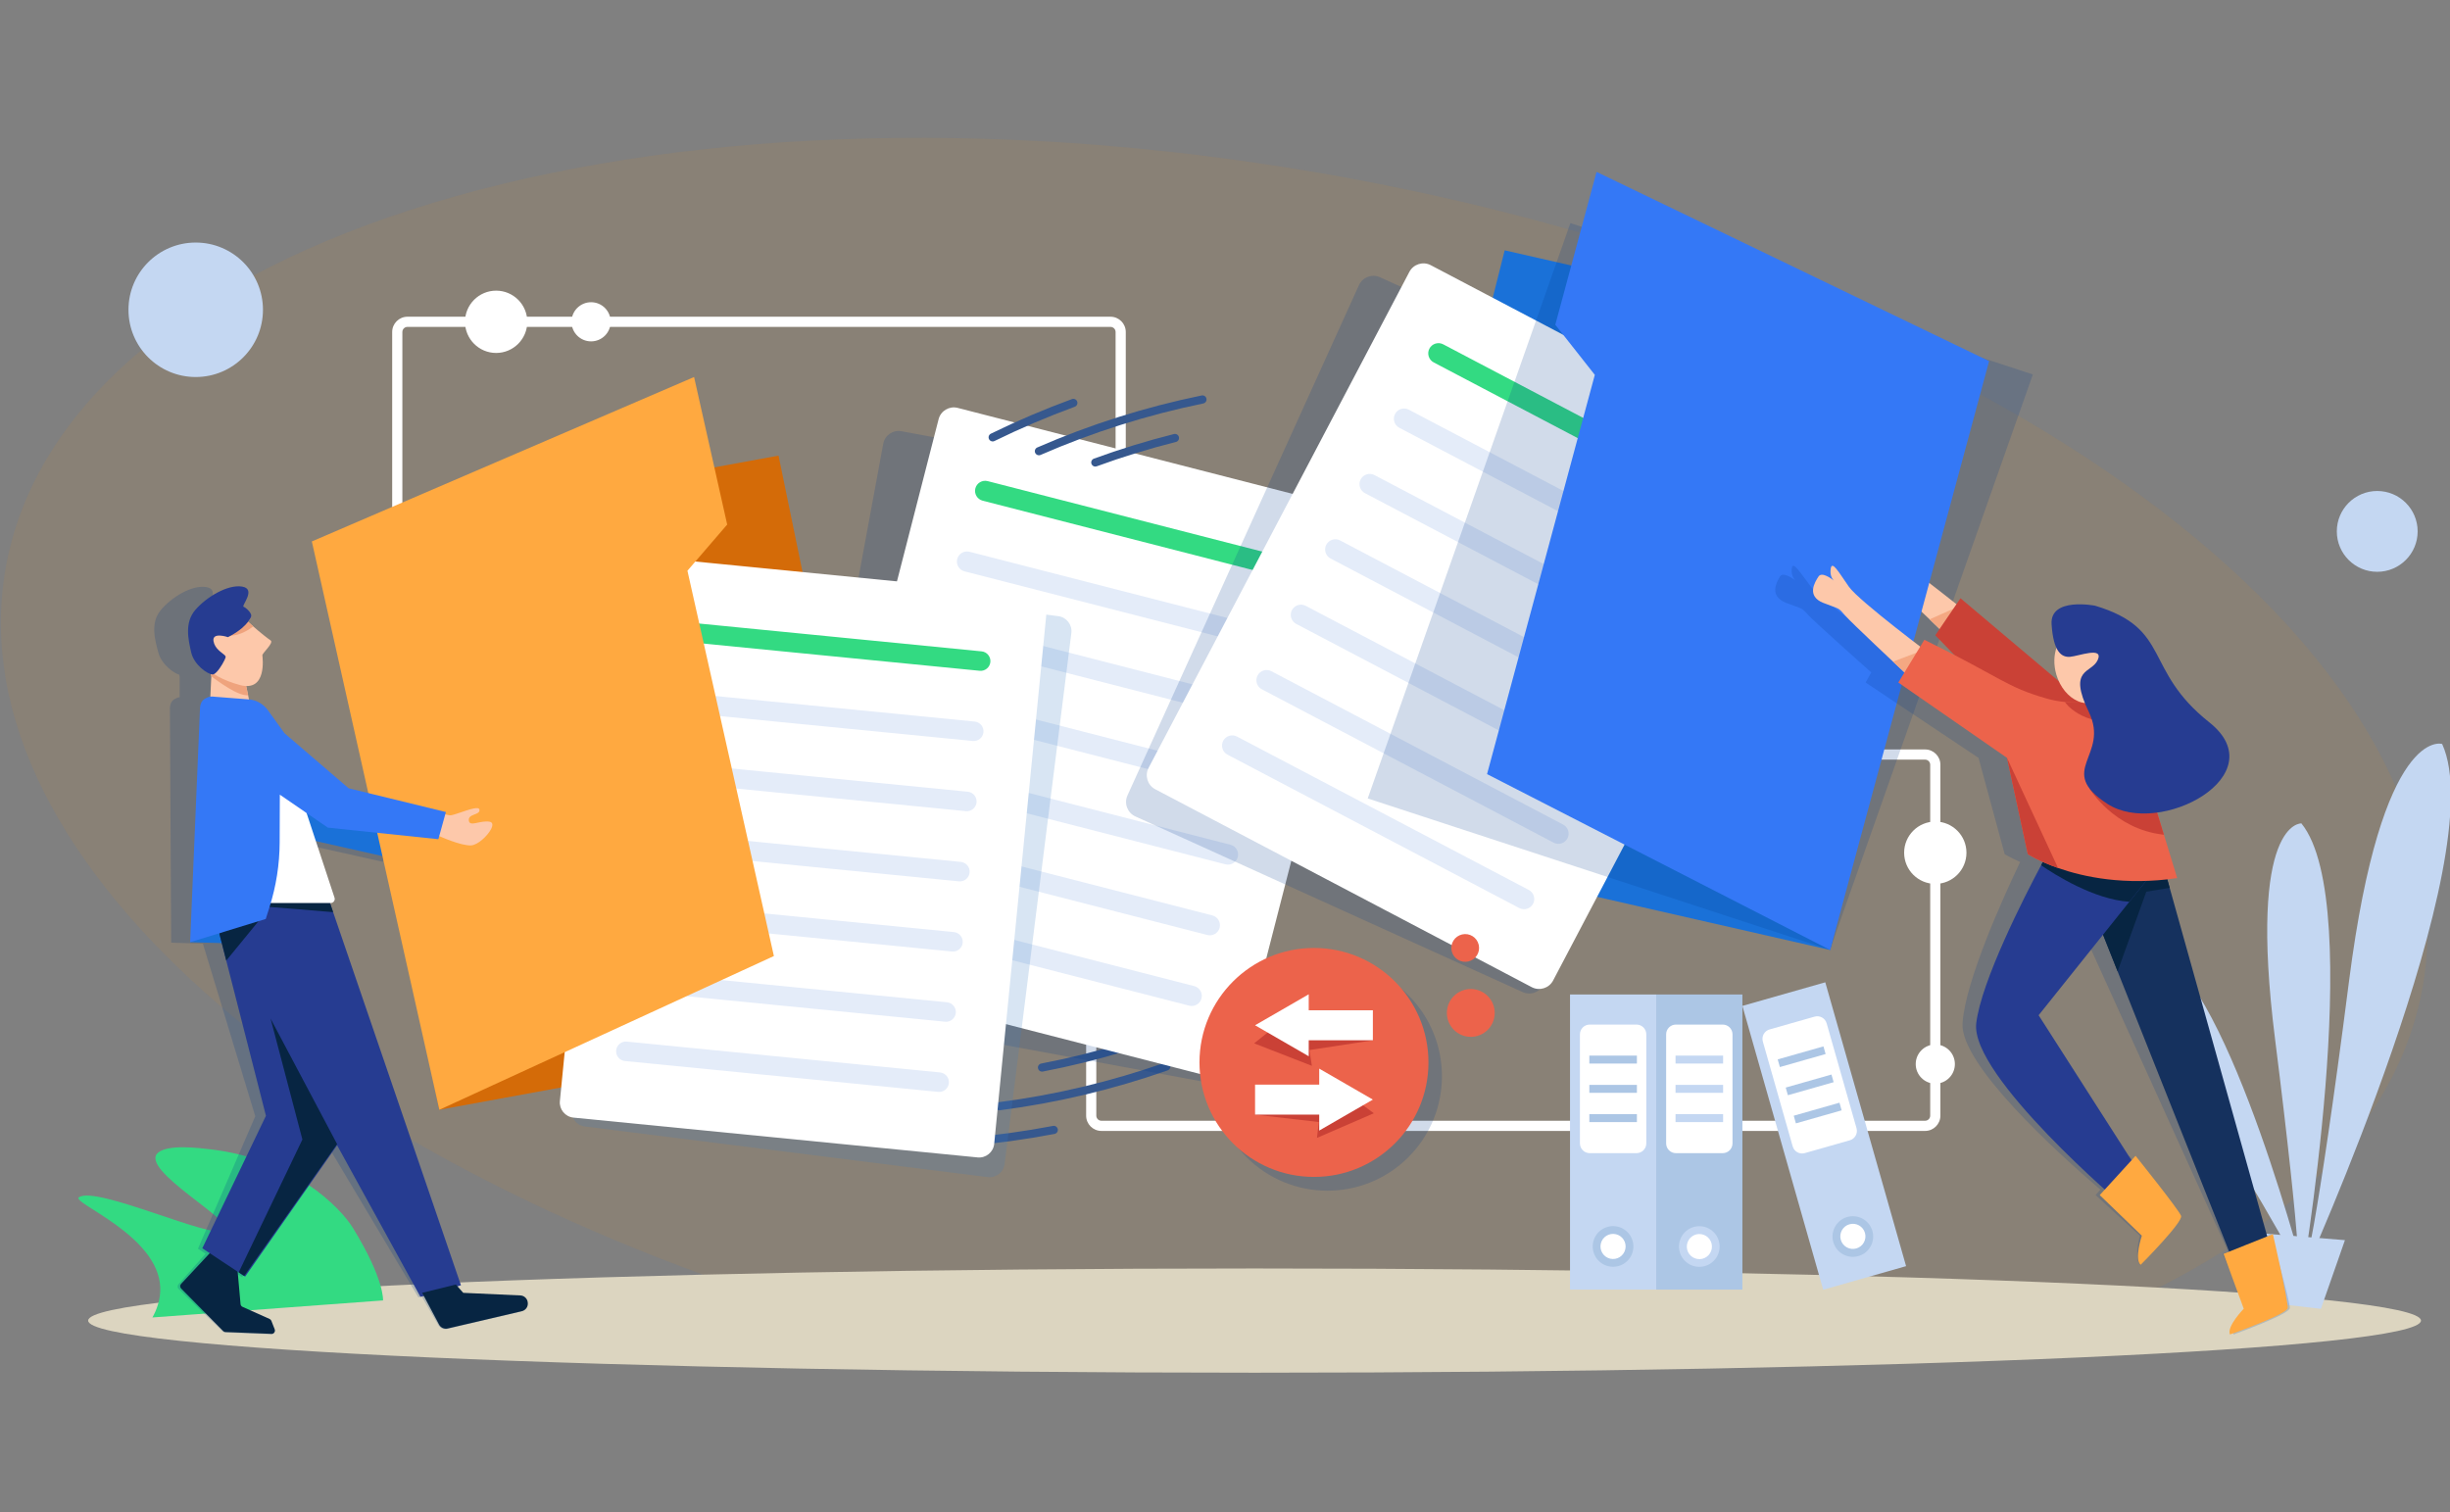 <svg width="648" height="400" viewBox="0 0 648 400" fill="none" xmlns="http://www.w3.org/2000/svg">
<rect x="0" y="0" width="648" height="400" fill="#808080" stroke="none"/>
<rect width="648" height="400"/>
<g id="enrol-10" clip-path-no-more="url(#clip0_1659_21950)">
<g id="Group 145">
<path id="Vector" d="M348.635 45.677C172.064 15.32 16.614 62.322 1.428 150.658C-11.95 228.465 87.961 312.386 232.629 352.028H544.405C598.068 332.338 633.945 300.729 640.847 260.58C656.034 172.244 525.205 76.028 348.635 45.674V45.677Z" fill="#F09000" fill-opacity="0.08"/>
<path id="Vector_2" d="M331.82 363.1C502.204 363.1 640.328 356.928 640.328 349.315C640.328 341.701 502.204 335.529 331.82 335.529C161.436 335.529 23.312 341.701 23.312 349.315C23.312 356.928 161.436 363.1 331.82 363.1Z" fill="#DCD5C0"/>
<path id="Vector_3" d="M93.367 324.837C89.968 319.304 77.553 306.647 55.891 304.038C52.346 303.611 44.475 302.662 41.812 304.895C36.522 309.328 62.621 323.177 59.538 325.509C56.26 327.987 25.673 313.619 20.883 316.673C18.634 318.107 41.988 326.697 42.392 340.66C42.484 343.814 41.398 346.524 40.319 348.486L101.314 343.979C101.314 343.979 101.737 338.466 93.364 324.837H93.367Z" fill="#33DA82"/>
<g id="Group">
<path id="Vector_4" d="M609.276 337.065C609.276 337.065 659.423 226.2 645.924 196.792C645.924 196.792 629.989 191.6 621.294 259.517C612.598 327.433 609.28 337.065 609.28 337.065H609.276Z" fill="#C4D7F2"/>
<path id="Vector_5" d="M608.317 341.358C608.317 341.358 626.097 239.196 608.696 217.801C608.696 217.801 594.44 216.909 601.724 274.808C609.008 332.704 608.317 341.361 608.317 341.361V341.358Z" fill="#C4D7F2"/>
<path id="Vector_6" d="M610.244 340.078C610.244 340.078 590.019 261.103 570.64 251.382C570.64 251.382 560.133 255.344 584.04 294.499C607.948 333.653 610.244 340.081 610.244 340.081V340.078Z" fill="#C4D7F2"/>
<path id="Vector_7" d="M596.201 326.089L620.214 328.038L613.856 346.209L600.361 344.642L596.201 326.089Z" fill="#C4D7F2"/>
</g>
<path id="Vector_8" d="M509.171 299.146H291.312C289.086 299.146 287.273 297.333 287.273 295.107V202.28C287.273 200.054 289.086 198.241 291.312 198.241H509.174C511.401 198.241 513.213 200.054 513.213 202.28V295.107C513.213 297.333 511.401 299.146 509.174 299.146H509.171ZM291.309 200.933C290.567 200.933 289.962 201.538 289.962 202.28V295.107C289.962 295.849 290.567 296.454 291.309 296.454H509.171C509.913 296.454 510.519 295.849 510.519 295.107V202.28C510.519 201.538 509.913 200.933 509.171 200.933H291.312H291.309Z" fill="white"/>
<path id="Vector_9" d="M293.717 190.692H107.769C105.543 190.692 103.73 188.88 103.73 186.654V87.816C103.73 85.59 105.543 83.777 107.769 83.777H293.717C295.943 83.777 297.755 85.59 297.755 87.816V186.654C297.755 188.88 295.943 190.692 293.717 190.692ZM107.769 86.469C107.027 86.469 106.422 87.074 106.422 87.816V186.654C106.422 187.396 107.027 188.001 107.769 188.001H293.717C294.459 188.001 295.064 187.396 295.064 186.654V87.816C295.064 87.074 294.459 86.469 293.717 86.469H107.769Z" fill="white"/>
<g id="Vector_10" style="mix-blend-mode:multiply" opacity="0.18">
<path d="M372.512 306.087C384.337 294.261 384.337 275.088 372.512 263.263C360.687 251.438 341.514 251.438 329.688 263.263C317.863 275.088 317.863 294.261 329.688 306.087C341.514 317.912 360.686 317.912 372.512 306.087Z" fill="#003889"/>
</g>
<g id="Group_2">
<path id="Vector_11" d="M438.051 263.055H415.255V341.119H438.051V263.055Z" fill="#C4D7F2"/>
<path id="Vector_12" d="M432.846 271.015H420.459C419.032 271.015 417.876 272.172 417.876 273.598V302.443C417.876 303.869 419.032 305.026 420.459 305.026H432.846C434.273 305.026 435.429 303.869 435.429 302.443V273.598C435.429 272.172 434.273 271.015 432.846 271.015Z" fill="white"/>
<path id="Vector_13" d="M432.945 279.223H420.364V281.325H432.945V279.223Z" fill="#ACC6E5"/>
<path id="Vector_14" d="M432.945 286.966H420.364V289.068H432.945V286.966Z" fill="#ACC6E5"/>
<path id="Vector_15" d="M432.945 294.709H420.364V296.811H432.945V294.709Z" fill="#ACC6E5"/>
<path id="Vector_16" d="M431.869 330.938C432.551 328.048 430.762 325.152 427.872 324.47C424.982 323.788 422.086 325.578 421.404 328.467C420.722 331.357 422.512 334.253 425.402 334.935C428.292 335.617 431.187 333.827 431.869 330.938Z" fill="#ACC6E5"/>
<path id="Vector_17" d="M429.87 330.466C430.292 328.68 429.186 326.891 427.4 326.469C425.614 326.048 423.825 327.154 423.404 328.94C422.982 330.725 424.088 332.515 425.874 332.936C427.66 333.357 429.449 332.251 429.87 330.466Z" fill="white"/>
</g>
<g id="Group_3">
<path id="Vector_18" d="M460.847 263.055H438.051V341.119H460.847V263.055Z" fill="#ACC6E5"/>
<path id="Vector_19" d="M455.646 271.015H443.259C441.832 271.015 440.676 272.172 440.676 273.598V302.443C440.676 303.869 441.832 305.026 443.259 305.026H455.646C457.072 305.026 458.229 303.869 458.229 302.443V273.598C458.229 272.172 457.072 271.015 455.646 271.015Z" fill="white"/>
<path id="Vector_20" d="M455.741 279.223H443.16V281.325H455.741V279.223Z" fill="#C4D7F2"/>
<path id="Vector_21" d="M455.741 286.966H443.16V289.068H455.741V286.966Z" fill="#C4D7F2"/>
<path id="Vector_22" d="M455.741 294.709H443.16V296.811H455.741V294.709Z" fill="#C4D7F2"/>
<path id="Vector_23" d="M453.252 333.523C455.352 331.424 455.352 328.02 453.252 325.92C451.152 323.82 447.748 323.82 445.648 325.92C443.549 328.02 443.549 331.424 445.648 333.523C447.748 335.623 451.152 335.623 453.252 333.523Z" fill="#C4D7F2"/>
<path id="Vector_24" d="M452.746 330.271C453.04 328.46 451.81 326.753 449.999 326.459C448.188 326.165 446.482 327.395 446.188 329.206C445.894 331.017 447.123 332.724 448.934 333.018C450.745 333.312 452.452 332.082 452.746 330.271Z" fill="white"/>
</g>
<g id="Group_4">
<path id="Vector_25" d="M482.769 259.833L460.844 266.075L482.217 341.156L504.142 334.915L482.769 259.833Z" fill="#C4D7F2"/>
<path id="Vector_26" d="M479.943 268.913L468.029 272.304C466.657 272.695 465.862 274.124 466.252 275.496L474.15 303.238C474.54 304.61 475.969 305.406 477.341 305.015L489.255 301.624C490.627 301.233 491.423 299.804 491.032 298.432L483.135 270.69C482.744 269.318 481.315 268.522 479.943 268.913Z" fill="white"/>
<path id="Vector_27" d="M482.283 276.783L470.183 280.228L470.758 282.25L482.859 278.805L482.283 276.783Z" fill="#ACC6E5"/>
<path id="Vector_28" d="M484.403 284.231L472.303 287.676L472.878 289.698L484.979 286.253L484.403 284.231Z" fill="#ACC6E5"/>
<path id="Vector_29" d="M486.523 291.679L474.423 295.124L474.998 297.145L487.099 293.701L486.523 291.679Z" fill="#ACC6E5"/>
<path id="Vector_30" d="M491.741 332.186C494.561 331.257 496.095 328.218 495.166 325.398C494.238 322.577 491.199 321.043 488.378 321.972C485.558 322.9 484.024 325.939 484.953 328.76C485.881 331.58 488.92 333.114 491.741 332.186Z" fill="#ACC6E5"/>
<path id="Vector_31" d="M493.265 326.127C493.768 327.891 492.742 329.729 490.978 330.232C489.213 330.736 487.375 329.71 486.872 327.946C486.369 326.181 487.395 324.343 489.159 323.84C490.924 323.337 492.761 324.362 493.265 326.127Z" fill="white"/>
</g>
</g>
<path id="ani-person-1-1" d="M237.037 271.406L116.206 293.549L85.027 142.654L205.912 120.518L237.037 271.406Z" fill="#D46B08"/>
<g id="ani-lash-1" clip-path-no-more="url(#clip2_1659_21950)">
<path id="Vector_41" d="M255.731 303.117C255.176 303.117 254.705 302.691 254.657 302.13C254.606 301.534 255.049 301.012 255.642 300.964C263.279 300.318 270.975 299.26 278.514 297.82C279.1 297.709 279.664 298.094 279.775 298.677C279.887 299.263 279.501 299.827 278.918 299.939C271.306 301.391 263.534 302.461 255.823 303.114C255.791 303.114 255.763 303.117 255.731 303.117Z" fill="#36588E"/>
<path id="Vector_42" d="M264.34 293.689C263.805 293.689 263.34 293.291 263.27 292.747C263.193 292.154 263.611 291.613 264.203 291.536C279.078 289.619 293.853 286.102 308.119 281.089C308.683 280.892 309.298 281.188 309.495 281.748C309.693 282.312 309.397 282.927 308.836 283.124C294.427 288.189 279.504 291.74 264.48 293.677C264.432 293.683 264.388 293.686 264.34 293.686V293.689Z" fill="#36588E"/>
<path id="Vector_43" d="M275.596 283.459C275.09 283.459 274.635 283.099 274.536 282.583C274.424 281.997 274.81 281.433 275.393 281.322C282.53 279.958 289.694 278.194 296.676 276.076C297.246 275.904 297.848 276.225 298.023 276.795C298.195 277.366 297.873 277.968 297.303 278.143C290.245 280.283 283.011 282.067 275.797 283.443C275.73 283.456 275.66 283.462 275.593 283.462L275.596 283.459Z" fill="#36588E"/>
</g>
<path id="ani-person-2-1" d="M358.626 222.69L484.059 251.286L523.459 94.808L397.972 66.215L358.626 222.69Z" fill="#1A71D8"/>
<g id="ani-paper-2" clip-path-no-more="url(#clip4_1659_21950)">
<g id="Vector_63" style="mix-blend-mode:multiply" opacity="0.18">
<path d="M347.714 134.23L238.423 114.065C236.187 113.651 234.018 115.144 233.607 117.38L207.04 261.386C206.626 263.622 208.119 265.791 210.355 266.202L319.646 286.367C321.882 286.781 324.051 285.287 324.462 283.051L351.029 139.045C351.443 136.81 349.95 134.64 347.714 134.23Z" fill="#003889"/>
</g>
<g id="Group_6">
<path id="Vector_64" d="M322.462 285.38L214.818 257.742C212.614 257.176 211.276 254.911 211.84 252.707L248.255 110.87C248.822 108.666 251.087 107.328 253.291 107.892L360.935 135.529C363.139 136.096 364.477 138.361 363.913 140.565L327.498 282.402C326.931 284.606 324.666 285.944 322.462 285.38Z" fill="white"/>
<path id="Vector_65" d="M338.528 172.55L255.094 151.127C253.67 150.761 252.807 149.299 253.17 147.875C253.536 146.451 254.998 145.588 256.422 145.951L339.856 167.374C341.28 167.741 342.143 169.202 341.78 170.626C341.414 172.05 339.952 172.913 338.528 172.55Z" fill="#E4ECF9"/>
<path id="Vector_66" d="M333.728 191.243L250.294 169.82C248.87 169.454 248.007 167.992 248.37 166.568C248.736 165.145 250.198 164.281 251.622 164.644L335.056 186.068C336.48 186.434 337.343 187.896 336.98 189.32C336.614 190.743 335.152 191.606 333.728 191.243Z" fill="#E4ECF9"/>
<path id="Vector_67" d="M328.928 209.937L245.494 188.514C244.07 188.147 243.207 186.685 243.57 185.262C243.937 183.838 245.399 182.975 246.822 183.338L330.256 204.761C331.68 205.127 332.543 206.589 332.18 208.013C331.814 209.437 330.352 210.3 328.928 209.937Z" fill="#E4ECF9"/>
<path id="Vector_68" d="M324.131 228.627L240.697 207.204C239.273 206.838 238.41 205.376 238.773 203.952C239.14 202.528 240.602 201.665 242.025 202.028L325.46 223.451C326.883 223.818 327.747 225.28 327.383 226.703C327.017 228.127 325.555 228.99 324.131 228.627Z" fill="#E4ECF9"/>
<path id="Vector_69" d="M319.332 247.321L235.897 225.897C234.474 225.531 233.61 224.069 233.974 222.645C234.34 221.222 235.802 220.359 237.226 220.722L320.66 242.145C322.084 242.511 322.947 243.973 322.584 245.397C322.217 246.82 320.755 247.684 319.332 247.321Z" fill="#E4ECF9"/>
<path id="Vector_70" d="M314.532 266.014L231.098 244.591C229.674 244.225 228.811 242.763 229.174 241.339C229.54 239.916 231.002 239.052 232.426 239.415L315.86 260.839C317.284 261.205 318.147 262.667 317.784 264.091C317.418 265.514 315.956 266.378 314.532 266.014Z" fill="#E4ECF9"/>
<path id="Vector_71" d="M343.328 153.86L259.893 132.436C258.47 132.07 257.607 130.608 257.97 129.184C258.336 127.761 259.798 126.898 261.222 127.261L344.656 148.684C346.08 149.05 346.943 150.512 346.58 151.936C346.213 153.36 344.751 154.223 343.328 153.86Z" fill="#33DA82"/>
</g>
</g>
<g id="ani-paper-1" clip-path-no-more="url(#clip1_1659_21950)">
<g id="Vector_32" style="mix-blend-mode:multiply" opacity="0.2">
<path d="M265.709 307.889L283.361 167.447C283.635 165.265 282.074 163.256 279.896 162.982L207.947 153.936L173.312 149.582C171.127 149.308 169.12 150.872 168.846 153.054L151.847 288.259L151.191 293.495C150.917 295.677 152.478 297.687 154.657 297.961L261.244 311.361C263.425 311.631 265.435 310.071 265.709 307.889Z" fill="#3A7EC1"/>
</g>
<g id="Group_5">
<path id="Vector_33" d="M258.578 306.156L151.67 295.623C149.482 295.406 147.87 293.441 148.083 291.253L148.599 286L161.961 150.391C162.178 148.203 164.14 146.588 166.334 146.801L201.074 150.222L273.24 157.334C275.428 157.551 277.039 159.516 276.826 161.704L262.952 302.569C262.735 304.758 260.77 306.369 258.578 306.159V306.156Z" fill="white"/>
<path id="Vector_34" d="M257.292 195.999L174.428 187.835C173.014 187.695 171.972 186.427 172.112 185.013C172.252 183.599 173.52 182.558 174.934 182.698L257.798 190.861C259.213 191.001 260.254 192.269 260.114 193.683C259.974 195.097 258.706 196.139 257.292 195.999Z" fill="#E4ECF9"/>
<path id="Vector_35" d="M255.464 214.561L172.6 206.398C171.186 206.258 170.144 204.99 170.284 203.576C170.424 202.162 171.692 201.12 173.106 201.26L255.97 209.424C257.384 209.564 258.426 210.831 258.286 212.246C258.146 213.66 256.878 214.701 255.464 214.561Z" fill="#E4ECF9"/>
<path id="Vector_36" d="M253.632 233.127L170.768 224.964C169.353 224.824 168.312 223.556 168.452 222.142C168.592 220.728 169.86 219.686 171.274 219.826L254.138 227.99C255.552 228.13 256.594 229.397 256.454 230.812C256.314 232.226 255.046 233.267 253.632 233.127Z" fill="#E4ECF9"/>
<path id="Vector_37" d="M251.804 251.69L168.94 243.527C167.525 243.387 166.484 242.119 166.624 240.705C166.764 239.29 168.032 238.249 169.446 238.389L252.31 246.553C253.724 246.693 254.766 247.96 254.626 249.375C254.486 250.789 253.218 251.83 251.804 251.69Z" fill="#E4ECF9"/>
<path id="Vector_38" d="M249.976 270.257L167.111 262.093C165.697 261.953 164.656 260.685 164.796 259.271C164.936 257.857 166.204 256.815 167.618 256.956L250.482 265.119C251.896 265.259 252.938 266.527 252.798 267.941C252.657 269.355 251.39 270.397 249.976 270.257Z" fill="#E4ECF9"/>
<path id="Vector_39" d="M248.147 288.819L165.283 280.656C163.869 280.515 162.828 279.248 162.968 277.834C163.108 276.419 164.376 275.378 165.79 275.518L248.654 283.681C250.068 283.822 251.11 285.089 250.969 286.503C250.829 287.918 249.562 288.959 248.147 288.819Z" fill="#E4ECF9"/>
<path id="Vector_40" d="M259.12 177.432L176.256 169.269C174.842 169.129 173.8 167.861 173.94 166.447C174.081 165.033 175.348 163.991 176.762 164.131L259.626 172.295C261.041 172.435 262.082 173.703 261.942 175.117C261.802 176.531 260.534 177.573 259.12 177.432Z" fill="#33DA82"/>
</g>
</g>
<g id="ani-paper-3" clip-path-no-more="url(#clip5_1659_21950)">
<g id="Vector_72" style="mix-blend-mode:multiply" opacity="0.18">
<path d="M467.433 119.804L387.264 83.44L364.977 73.33C362.882 72.381 360.391 73.318 359.435 75.413L298.201 210.411C297.252 212.507 298.192 215.001 300.284 215.954L402.74 262.424C404.839 263.374 407.333 262.44 408.282 260.341L417.038 241.043L469.516 125.347C470.465 123.248 469.532 120.754 467.433 119.804Z" fill="#003889"/>
</g>
<g id="Group_7">
<path id="Vector_73" d="M479.76 128.155L420.644 240.603L410.78 259.36C409.71 261.399 407.165 262.188 405.126 261.118L305.547 208.768C303.511 207.697 302.718 205.149 303.788 203.114L372.769 71.903C373.842 69.868 376.387 69.075 378.422 70.145L400.084 81.532L478.002 122.499C480.04 123.569 480.83 126.114 479.76 128.152V128.155Z" fill="white"/>
<path id="Vector_74" d="M447.288 153.732L370.106 113.154C368.791 112.462 368.278 110.819 368.972 109.503C369.663 108.188 371.307 107.675 372.622 108.37L449.804 148.948C451.119 149.639 451.632 151.283 450.938 152.598C450.247 153.914 448.603 154.426 447.288 153.732Z" fill="#E4ECF9"/>
<path id="Vector_75" d="M438.197 171.024L361.015 130.449C359.7 129.758 359.187 128.114 359.881 126.799C360.572 125.483 362.216 124.971 363.531 125.665L440.713 166.243C442.029 166.935 442.541 168.578 441.847 169.893C441.156 171.209 439.512 171.722 438.197 171.027V171.024Z" fill="#E4ECF9"/>
<path id="Vector_76" d="M429.107 188.316L351.925 147.738C350.61 147.046 350.097 145.403 350.791 144.087C351.483 142.772 353.126 142.259 354.442 142.953L431.623 183.532C432.939 184.223 433.452 185.867 432.757 187.182C432.066 188.498 430.423 189.01 429.107 188.316Z" fill="#E4ECF9"/>
<path id="Vector_77" d="M420.016 205.608L342.834 165.033C341.519 164.342 341.006 162.698 341.701 161.383C342.392 160.067 344.035 159.555 345.351 160.249L422.533 200.824C423.848 201.515 424.361 203.159 423.666 204.474C422.975 205.79 421.332 206.303 420.016 205.608Z" fill="#E4ECF9"/>
<path id="Vector_78" d="M410.926 222.9L333.745 182.325C332.429 181.634 331.916 179.99 332.611 178.675C333.302 177.359 334.945 176.847 336.261 177.541L413.443 218.116C414.758 218.807 415.271 220.451 414.577 221.766C413.885 223.082 412.242 223.595 410.926 222.9Z" fill="#E4ECF9"/>
<path id="Vector_79" d="M401.836 240.192L324.654 199.614C323.338 198.922 322.826 197.279 323.52 195.963C324.211 194.648 325.855 194.135 327.17 194.829L404.352 235.405C405.667 236.096 406.18 237.739 405.486 239.055C404.795 240.37 403.151 240.883 401.836 240.189V240.192Z" fill="#E4ECF9"/>
<path id="Vector_80" d="M456.382 136.44L379.2 95.862C377.884 95.17 377.371 93.527 378.066 92.211C378.757 90.896 380.4 90.383 381.716 91.078L458.898 131.653C460.213 132.344 460.726 133.987 460.032 135.303C459.34 136.618 457.697 137.131 456.382 136.437V136.44Z" fill="#33DA82"/>
</g>
</g>
<g id="ani-person-1" clip-path-no-more="url(#clip3_1659_21950)">
<g id="Vector_44" style="mix-blend-mode:multiply" opacity="0.21">
<path d="M139.133 344.705L139.111 344.575C138.939 343.584 138.085 342.829 137.088 342.785L121.946 342.097L120.322 340.374L121.239 340.106L82.728 241.409L81.785 238.988H81.954C82.69 238.994 83.177 238.278 82.916 237.58L77.262 222.604L101.256 227.955L101.542 227.162C102.004 227.432 107.215 230.452 109.808 230.595C111.55 230.688 114.267 228.643 115.337 226.967C115.939 226.031 116.012 225.206 115.098 224.948C114.531 224.789 113.952 224.741 113.401 224.747C111.439 224.76 109.709 225.413 109.639 223.967C109.582 222.683 111.088 222.706 111.993 222.346C112.066 222.317 112.133 222.282 112.2 222.247C114.149 222.983 116.825 223.846 118.405 223.747C120.134 223.636 122.577 221.276 123.437 219.476C123.921 218.469 123.899 217.638 122.966 217.485C122.389 217.393 121.809 217.412 121.265 217.485C119.328 217.727 117.697 218.581 117.459 217.148C117.251 215.874 118.742 215.721 119.593 215.253C119.972 215.045 120.223 214.772 120.144 214.307C120.074 213.848 119.43 213.816 118.535 214.001C116.516 214.415 113.2 215.899 112.337 215.804C112.123 215.778 111.713 215.686 111.152 215.552L111.295 214.924L85.286 208.65L67.592 194.062L62.948 188.017C61.945 186.711 60.544 185.765 58.973 185.335C58.731 185.268 58.483 185.214 58.234 185.172L57.788 185.137L57.508 184.048L56.877 181.599C62.257 181.78 60.856 174.021 60.779 173.486C60.693 172.906 63.773 170.151 62.764 169.527C62.197 169.177 59.84 167.412 58.008 165.835C57.47 165.374 56.973 164.944 56.569 164.596C56.919 164.106 57.136 163.701 57.282 163.415C57.346 163.294 57.365 163.157 57.355 163.017C57.269 162.08 55.737 160.806 55.18 160.621C54.54 160.408 58.425 155.926 54.556 155.293C50.686 154.659 45.204 158.083 42.468 161.456C39.732 164.829 40.968 169.243 41.904 172.69C42.353 174.324 43.471 175.747 44.644 176.779C45.656 177.668 46.707 178.267 47.411 178.461L47.529 179.057L47.523 184.411C47.141 184.468 46.771 184.593 46.437 184.784L46.364 184.819C46.261 184.87 46.163 184.921 46.067 184.984C45.281 185.504 44.978 186.297 44.94 187.287L45.277 249.356L53.661 249.601L55.062 254.213L67.519 295.266L52.355 330.312L54.384 331.615L51.638 334.717L47.192 339.743C46.886 340.09 46.921 340.628 47.268 340.963L58.922 352.209C59.088 352.369 59.301 352.461 59.528 352.471L71.736 352.955C72.373 352.98 72.794 352.343 72.532 351.751L71.539 349.493C71.443 349.279 71.271 349.104 71.055 349.012L63.729 345.798C63.432 345.667 63.219 345.39 63.178 345.072L62.006 336.51L64.031 337.813L86.709 303.073L110.658 343.17L111.537 342.915L113.022 345.479L115.93 350.502C116.404 351.324 117.357 351.748 118.252 351.534L137.662 346.954C138.671 346.715 139.299 345.747 139.121 344.705H139.133ZM104.68 222.04C104.47 221.989 104.071 221.849 103.524 221.651L103.584 221.479L106.69 221.804C105.772 221.992 105.017 222.116 104.677 222.04H104.68Z" fill="#003889"/>
</g>
<path id="Vector_45" d="M71.81 352.827L59.623 352.343C59.401 352.334 59.19 352.241 59.031 352.082L47.912 340.836C47.581 340.498 47.571 339.96 47.893 339.616L52.578 334.589L55.891 331.035C56.196 330.707 56.696 330.662 57.056 330.927L62.426 334.867C62.63 335.016 62.761 335.246 62.783 335.5L63.624 344.947C63.653 345.266 63.85 345.543 64.14 345.674L71.313 348.887C71.523 348.983 71.689 349.155 71.772 349.368L72.657 351.627C72.889 352.219 72.437 352.853 71.803 352.831L71.81 352.827Z" fill="#072542"/>
<path id="Vector_46" d="M50.291 249.225L71.759 249.859L57.053 237.001L50.291 249.225Z" fill="#1A71D8"/>
<path id="Vector_47" d="M121.918 339.979L111.203 343.04L89.165 302.942L64.831 337.686L53.508 330.185L70.341 295.139L59.843 254.086L58.002 246.894L64.414 243.588L65.274 242.718L69.319 238.603L71.096 236.794L72.905 234.956L85.799 234.532L86.216 235.752L88.111 241.281L121.918 339.979Z" fill="#263C91"/>
<path id="Vector_48" d="M69.484 242.307L59.843 254.086L58.002 246.894L64.414 243.588L65.274 242.718L69.484 242.307Z" fill="#072542"/>
<path id="Vector_49" d="M88.111 241.282C83.353 240.88 71.115 239.851 70.297 239.832L69.322 238.6L68.058 237.001L71.103 236.791L86.222 235.749L88.114 241.278L88.111 241.282Z" fill="#072542"/>
<path id="Vector_50" d="M138.029 346.827L118.402 351.407C117.497 351.617 116.564 351.194 116.128 350.375L113.459 345.352L111.662 341.973L120.565 339.778L122.527 341.973L137.637 342.661C138.634 342.705 139.452 343.463 139.577 344.451L139.592 344.581C139.723 345.62 139.048 346.591 138.025 346.83L138.029 346.827Z" fill="#072542"/>
<path id="Vector_51" d="M121.405 226.84C120.255 228.515 117.44 230.56 115.704 230.468C112.993 230.318 107.566 227.012 107.566 227.012L107.461 226.983L106.766 226.83L105.078 226.464C105.537 224.926 106.464 221.986 106.951 220.444C107.168 220.524 107.381 220.604 107.585 220.68C107.626 220.693 107.671 220.712 107.712 220.725C109.362 221.327 110.56 221.801 110.99 221.906C111.834 222.101 115.372 221.021 117.443 220.852C118.36 220.776 118.994 220.881 118.988 221.343C118.991 221.811 118.698 222.05 118.287 222.212C117.366 222.575 115.86 222.553 115.857 223.833C115.857 225.279 117.615 224.626 119.58 224.614C120.131 224.607 120.711 224.655 121.268 224.814C122.169 225.076 122.058 225.897 121.411 226.834L121.405 226.84Z" fill="#FDC8AA"/>
<path id="Vector_52" d="M85.296 211.679L71.832 197.056L69.87 213.718L78.607 221.368L107.279 227.831L110.095 220.919L85.296 211.679Z" fill="#1A71D8"/>
<path id="Vector_53" d="M183.578 99.728L192.334 138.749L181.82 150.968L204.686 252.885L116.207 293.549L82.48 143.221L183.578 99.728Z" fill="#FFA940"/>
<path id="Vector_54" d="M129.861 219.346C128.915 221.145 126.361 223.505 124.625 223.617C121.918 223.786 116.137 221.139 116.137 221.139L116.028 221.123L115.321 221.053L113.604 220.887C113.878 219.304 114.455 216.278 114.758 214.689C114.984 214.743 115.203 214.797 115.414 214.848C115.455 214.858 115.503 214.871 115.544 214.88C117.251 215.285 118.5 215.616 118.936 215.67C119.796 215.766 123.185 214.278 125.221 213.867C126.122 213.686 126.762 213.714 126.813 214.173C126.874 214.638 126.609 214.909 126.218 215.119C125.345 215.587 123.848 215.74 123.994 217.014C124.163 218.447 125.835 217.594 127.785 217.352C128.332 217.282 128.912 217.259 129.485 217.352C130.412 217.505 130.396 218.336 129.865 219.343L129.861 219.346Z" fill="#FDC8AA"/>
<path id="Vector_55" d="M64.895 180.427L66.268 186.966L55.524 186.504L55.894 178.923L55.524 176.477L64.895 180.427Z" fill="#FDC8AA"/>
<path id="Vector_56" d="M64.895 180.427L65.628 183.911C62.809 184.134 57.687 180.172 55.894 178.92L55.524 176.474L64.895 180.424V180.427Z" fill="#EFA37D"/>
<path id="Vector_57" d="M53.574 175.741C54.342 176.655 55.352 177.522 56.594 178.312C56.925 178.525 57.272 178.729 57.639 178.926C59.237 179.806 61.161 180.573 63.4 181.185C70.688 183.185 69.452 173.935 69.395 173.349C69.334 172.77 72.545 170.014 71.567 169.39C71.016 169.04 68.742 167.275 66.99 165.699C66.474 165.237 65.996 164.807 65.611 164.46C65.13 164.026 64.783 163.724 64.674 163.66C62.83 162.552 59.744 163.475 57.052 165.154C54.062 167.014 51.558 169.807 51.772 171.795C51.918 173.152 52.52 174.486 53.571 175.732L53.574 175.741Z" fill="#FDC8AA"/>
<path id="Vector_58" d="M59.435 167.909C59.97 168.072 60.515 168.138 61.057 168.129C63.414 168.094 65.72 166.654 66.99 165.705C66.475 165.243 65.997 164.813 65.611 164.466C65.987 163.975 66.22 163.571 66.382 163.284C66.449 163.163 66.478 163.026 66.471 162.886C65.328 162.666 64.286 162.475 64.098 162.431C63.652 162.322 58.757 162.845 58.158 162.959C57.846 163.017 57.11 164.033 57.05 165.164C56.995 166.199 57.508 167.326 59.429 167.909H59.435Z" fill="#EFA37D"/>
<path id="Vector_59" d="M50.568 172.556C50.938 174.19 51.989 175.614 53.113 176.646C54.355 177.783 55.687 178.446 56.298 178.401C56.391 178.395 56.489 178.363 56.594 178.315C57.502 177.875 58.757 175.894 59.349 174.665C59.541 174.27 59.662 173.951 59.684 173.786C59.7 173.671 59.643 173.553 59.534 173.423C59.493 173.375 59.445 173.324 59.391 173.273C58.661 172.588 56.821 171.617 56.473 169.61C56.031 167.059 60.289 168.537 60.289 168.537C60.56 168.4 60.815 168.266 61.06 168.129C63.535 166.762 64.86 165.447 65.615 164.466C65.99 163.976 66.223 163.571 66.385 163.284C66.452 163.163 66.481 163.026 66.475 162.886C66.433 161.95 64.962 160.676 64.414 160.491C63.783 160.278 67.882 155.796 64.044 155.162C60.206 154.528 54.559 157.952 51.664 161.325C48.769 164.695 49.791 169.113 50.565 172.559L50.568 172.556Z" fill="#263C91"/>
<path id="Vector_60" d="M80.329 212.752L88.48 237.456C88.709 238.154 88.184 238.87 87.448 238.864H67.359L71.452 227.853L73.723 208.901L80.329 212.752Z" fill="white"/>
<path id="Vector_61" d="M71.564 269.425L79.982 301.413L63.133 336.558L64.576 337.514L89.165 302.637L71.564 269.425Z" fill="#072542"/>
<path id="Vector_62" d="M67.029 185.201C68.577 185.631 69.934 186.577 70.874 187.883L75.228 193.929L92.223 208.516L117.934 214.791L115.943 221.983L86.713 218.922L74.011 210.198L73.966 222.843C73.947 228.615 73.049 234.351 71.31 239.855L70.291 243.081L50.288 249.222L52.906 187.154C52.992 186.163 53.333 185.37 54.145 184.851C54.241 184.787 54.346 184.736 54.448 184.685L54.521 184.65C55.123 184.313 55.818 184.179 56.499 184.268C56.572 184.278 56.649 184.287 56.722 184.294L66.29 185.039C66.535 185.08 66.781 185.134 67.019 185.201H67.029Z" fill="#3478F6"/>
</g>
<g id="ani-person-2" clip-path-no-more="url(#clip6_1659_21950)">
<g id="Vector_81" style="mix-blend-mode:multiply" opacity="0.18">
<path d="M361.75 211.201L484.014 251.235L537.664 99.047L415.346 59.02L361.75 211.201Z" fill="#003889"/>
</g>
<g id="Group_8">
<path id="Vector_82" d="M493.863 149.518C495.519 150.34 499.252 153.532 503.169 157.099C505.654 159.357 508.215 161.772 510.365 163.826C511.935 165.326 513.285 166.635 514.231 167.556C515.133 168.432 515.665 168.957 515.665 168.957L515.697 168.941L524.108 165.03C524.108 165.03 504.08 149.203 501.379 147.48C498.678 145.757 499.538 146.426 497.073 142.196C494.608 137.963 491.276 140.801 489.961 142.008C488.773 143.097 491.178 145.403 491.665 145.849C491.362 145.61 490.276 144.916 488.422 145.496C486.215 146.184 489.665 147.432 493.866 149.522L493.863 149.518Z" fill="#FDC8AA"/>
<path id="Vector_83" d="M510.365 163.826C511.935 165.326 513.285 166.635 514.231 167.556C515.133 168.431 515.665 168.957 515.665 168.957L515.696 168.941L517.397 160.701C517.273 160.752 513.059 162.625 510.361 163.826H510.365Z" fill="#F4A882"/>
<path id="Vector_84" d="M518.529 158.243L511.865 168.046L533.734 190.61C533.734 190.61 558.4 195.362 558.336 194.852C558.276 194.343 554.817 188.871 554.817 188.871L518.525 158.243H518.529Z" fill="#CA4136"/>
</g>
<path id="Vector_85" d="M422.271 45.467L411.359 85.899L421.812 99.155L393.309 204.764L484.059 251.286L526.099 95.515L422.271 45.467Z" fill="#3478F6"/>
<g id="Vector_86" style="mix-blend-mode:multiply" opacity="0.18">
<path d="M600.637 326.445L599.172 327.044L568.241 234.844L567.489 232.605C568.343 232.51 569.206 232.398 570.082 232.268L565.941 220.798L563.826 214.941C577.166 213.119 589.874 201.391 576.29 191.065C573.496 188.944 571.299 186.896 569.499 184.927L550.936 185.72C551.271 185.921 545.792 186.278 546.139 186.424C546.426 186.545 541.763 185.672 542.053 185.755C540.718 185.832 539.288 185.822 537.788 185.682C536.195 185.529 534.517 185.233 532.784 184.739C521.894 181.631 521.104 179.509 499.707 169.224L498.707 171.034C492.601 166.568 481.09 157.984 478.968 155.194C476.051 151.356 474.114 148.136 473.898 150.426C473.716 152.296 474.57 153.261 474.885 153.554C474.283 153.098 471.604 151.162 470.799 152.474C469.891 153.958 467.795 157.682 472.452 159.478C477.108 161.271 476.274 160.526 478.519 162.931C479.379 163.851 482.787 166.966 486.664 170.463H486.667C488.326 171.96 490.072 173.524 491.744 175.018C492.855 176.012 493.932 176.974 494.929 177.863L493.445 180.541L523.305 200.474L530.22 225.939C530.22 225.939 531.653 226.843 534.313 228.006C534.182 228.277 534.045 228.566 533.899 228.875C529.905 237.268 519.789 259.497 519.072 270.661C518.375 281.525 544.133 304.898 555.516 314.667L554.268 316.122L565.999 326.862C565.999 326.862 564.26 333.118 566.113 334.567C566.113 334.567 576.752 323.228 576.083 321.617C575.414 320.005 563.161 305.739 563.161 305.739L562.148 306.92L535.45 268.546L551.299 247.241L555.695 256.93L589.326 331.073L587.877 331.666L594.028 346.183C594.028 346.183 589.686 350.904 590.766 352.984C590.766 352.984 605.555 347.69 605.641 345.986C605.727 344.282 600.637 326.448 600.637 326.448V326.445Z" fill="#003889"/>
</g>
<g id="Group_9">
<path id="Vector_87" d="M482.259 159.475C486.817 161.268 486.021 160.523 488.136 162.927C488.945 163.848 492.178 166.963 495.863 170.46C497.439 171.957 499.099 173.521 500.685 175.015C503.38 177.554 505.867 179.879 507.39 181.302C507.59 181.49 507.778 181.669 507.944 181.825C508.568 182.405 508.925 182.739 508.925 182.739L511.527 173.798C511.527 173.798 491.716 159.032 489.012 155.194C486.307 151.356 484.552 148.136 484.209 150.426C483.925 152.296 484.725 153.261 485.021 153.554C484.444 153.098 481.874 151.162 480.995 152.474C480.004 153.958 477.701 157.682 482.256 159.478L482.259 159.475Z" fill="#FDC8AA"/>
<path id="Vector_88" d="M500.688 175.015C503.383 177.554 505.871 179.879 507.393 181.303L507.957 172.244L500.688 175.015Z" fill="#F4A882"/>
<path id="Vector_89" d="M548.599 228.07L551.347 234.975L560.084 256.93L592.193 337.612L601.271 332.803L573.86 234.848L571.608 226.799L571.194 225.321L548.599 228.07Z" fill="#15315E"/>
<path id="Vector_90" d="M601.16 326.445L588.11 331.663L593.452 346.18C593.452 346.18 588.846 350.901 589.811 352.981C589.811 352.981 604.893 347.687 605.074 345.983C605.256 344.279 601.157 326.445 601.157 326.445H601.16Z" fill="#FFA940"/>
<path id="Vector_91" d="M551.348 234.975L560.084 256.93L567.675 235.87C567.675 235.87 571.353 235.284 573.86 234.848L571.608 226.799C567.643 227.531 562.811 228.395 562.585 228.293C562.352 228.188 556.237 231.94 551.351 234.975H551.348Z" fill="#072542"/>
<path id="Vector_92" d="M561.728 319.097L567.104 312.147L539.196 268.543L563.193 238.53L572.79 226.528L541.639 225.557C541.639 225.557 540.958 226.786 539.849 228.872C535.387 237.265 524.035 259.494 522.697 270.658C521.028 284.59 561.731 319.1 561.731 319.1L561.728 319.097Z" fill="#263C91"/>
<path id="Vector_93" d="M564.834 305.735L555.361 316.119L566.496 326.859C566.496 326.859 564.41 333.115 566.184 334.564C566.184 334.564 577.453 323.225 576.874 321.613C576.294 320.001 564.834 305.735 564.834 305.735Z" fill="#FFA940"/>
<path id="Vector_94" d="M539.85 228.872C543.28 231.232 553.778 237.937 563.193 238.533L572.79 226.531L541.64 225.56C541.64 225.56 540.958 226.789 539.85 228.875V228.872Z" fill="#072542"/>
<path id="Vector_95" d="M502.083 180.538L530.835 200.47L536.333 225.935C536.333 225.935 539.161 227.786 544.34 229.601C551.14 231.987 562.005 234.306 575.844 232.271L572.34 220.801L567.591 205.267L563.221 190.969L560.842 183.178C560.842 183.178 554.52 186.478 546.136 185.685C544.55 185.532 542.891 185.236 541.187 184.742C530.469 181.634 529.797 179.512 508.976 169.228L502.083 180.544V180.538Z" fill="#EC634B"/>
<path id="Vector_96" d="M546.137 185.682C546.137 185.682 550.121 192.043 562.228 191.084C562.585 191.055 562.916 191.017 563.225 190.966L560.846 183.175C560.846 183.175 554.523 186.475 546.14 185.682H546.137Z" fill="#CA4136"/>
<path id="Vector_97" d="M543.879 178.442C544.873 181.812 547.064 184.376 549.549 185.45C550.899 186.039 552.336 186.185 553.708 185.781C553.973 185.705 554.224 185.609 554.466 185.491C557.846 183.94 559.416 179.137 557.989 174.286C556.46 169.081 552.058 165.798 548.163 166.944C544.268 168.091 542.35 173.238 543.882 178.439L543.879 178.442Z" fill="#FDC8AA"/>
<path id="Vector_98" d="M530.832 200.471L536.33 225.936C536.33 225.936 539.158 227.786 544.337 229.602L530.832 200.474V200.471Z" fill="#CA4136"/>
<path id="Vector_99" d="M552.615 208.513C552.615 208.513 559.069 219.384 572.338 220.798L567.589 205.264C559.056 207.112 552.612 208.513 552.612 208.513H552.615Z" fill="#CA4136"/>
<path id="Vector_100" d="M554.122 160.217C554.122 160.217 542.153 157.847 542.624 165.131C543.095 172.413 545.242 173.91 547.497 173.738C549.752 173.566 556.457 170.916 554.832 174.563C553.208 178.21 546.812 176.611 552.475 188.329C558.139 200.044 543.592 203.675 557.4 212.644C571.207 221.613 601.963 205.051 584.339 191.068C566.719 177.085 574.504 166.316 554.122 160.217Z" fill="#263C91"/>
</g>
</g>
<g id="ani-lash-1_2" clip-path-no-more="url(#clip7_1659_21950)">
<path id="Vector_101" d="M262.553 116.766C262.155 116.766 261.77 116.543 261.582 116.161C261.32 115.625 261.54 114.979 262.075 114.715C269.025 111.31 276.24 108.233 283.518 105.564C284.075 105.36 284.696 105.646 284.903 106.207C285.107 106.768 284.82 107.386 284.26 107.593C277.052 110.236 269.908 113.284 263.024 116.657C262.872 116.731 262.709 116.769 262.55 116.769L262.553 116.766Z" fill="#36588E"/>
<path id="Vector_102" d="M274.784 120.428C274.366 120.428 273.971 120.186 273.793 119.782C273.554 119.234 273.803 118.6 274.35 118.361C288.231 112.3 302.857 107.672 317.821 104.608C318.404 104.487 318.977 104.866 319.095 105.449C319.216 106.032 318.837 106.602 318.254 106.723C303.44 109.755 288.96 114.339 275.217 120.339C275.077 120.4 274.93 120.428 274.787 120.428H274.784Z" fill="#36588E"/>
<path id="Vector_103" d="M289.697 123.413C289.257 123.413 288.843 123.142 288.684 122.706C288.48 122.145 288.767 121.527 289.327 121.32C296.223 118.791 303.345 116.603 310.499 114.81C311.075 114.663 311.664 115.017 311.808 115.594C311.951 116.173 311.601 116.759 311.024 116.903C303.944 118.677 296.895 120.846 290.072 123.346C289.948 123.391 289.824 123.413 289.7 123.413H289.697Z" fill="#36588E"/>
</g>
<g id="ani-sync" clip-path-no-more="url(#clip8_1659_21950)">
<path id="Vector_104" d="M347.532 311.309C364.256 311.309 377.813 297.752 377.813 281.028C377.813 264.305 364.256 250.748 347.532 250.748C330.808 250.748 317.251 264.305 317.251 281.028C317.251 297.752 330.808 311.309 347.532 311.309Z" fill="#EC634B"/>
<path id="Vector_105" d="M363.362 294.473L350.198 284.71L349.717 288.908L332.858 286.969L331.95 294.849L348.809 296.792L348.325 300.99L363.362 294.473Z" fill="#CA4136"/>
<path id="Vector_106" d="M363.11 290.858L348.921 282.666V286.892H331.95V294.826H348.921V299.053L363.11 290.858Z" fill="white"/>
<path id="Vector_107" d="M331.711 275.98L344.499 265.73L345.136 269.909L361.909 267.339L363.11 275.181L346.34 277.751L346.98 281.93L331.711 275.98Z" fill="#CA4136"/>
<path id="Vector_108" d="M331.95 271.199L346.143 263.007V267.233H363.11V275.168H346.143V279.394L331.95 271.199Z" fill="white"/>
</g>
<path id="Vector_109" d="M391.956 273.531C395.048 271.903 396.234 268.077 394.606 264.986C392.979 261.895 389.153 260.709 386.062 262.336C382.971 263.964 381.784 267.79 383.412 270.881C385.04 273.972 388.865 275.158 391.956 273.531Z" fill="#EC634B"/>
<path id="Vector_110" d="M391.108 249.916C391.567 251.891 390.337 253.863 388.362 254.321C386.388 254.78 384.416 253.55 383.957 251.576C383.499 249.601 384.728 247.629 386.703 247.171C388.678 246.712 390.649 247.941 391.108 249.916Z" fill="#EC634B"/>
<path id="ani-cr-4" d="M131.224 93.362C135.775 93.362 139.464 89.672 139.464 85.122C139.464 80.571 135.775 76.882 131.224 76.882C126.674 76.882 122.984 80.571 122.984 85.122C122.984 89.672 126.674 93.362 131.224 93.362Z" fill="white"/>
<path id="ani-cr-2" d="M511.866 233.797C516.417 233.797 520.106 230.108 520.106 225.557C520.106 221.006 516.417 217.317 511.866 217.317C507.315 217.317 503.626 221.006 503.626 225.557C503.626 230.108 507.315 233.797 511.866 233.797Z" fill="white"/>
<path id="ani-cr-3" d="M156.336 90.3C159.197 90.3 161.515 87.982 161.515 85.121C161.515 82.261 159.197 79.942 156.336 79.942C153.476 79.942 151.157 82.261 151.157 85.121C151.157 87.982 153.476 90.3 156.336 90.3Z" fill="white"/>
<path id="ani-cr-1" d="M511.866 286.644C514.726 286.644 517.045 284.325 517.045 281.465C517.045 278.605 514.726 276.286 511.866 276.286C509.005 276.286 506.687 278.605 506.687 281.465C506.687 284.325 509.005 286.644 511.866 286.644Z" fill="white"/>
<path id="ani-c-2" d="M51.765 99.729C61.588 99.729 69.551 91.766 69.551 81.943C69.551 72.12 61.588 64.157 51.765 64.157C41.942 64.157 33.98 72.12 33.98 81.943C33.98 91.766 41.942 99.729 51.765 99.729Z" fill="#C4D7F2"/>
<path id="ani-c-1" d="M628.753 151.251C634.656 151.251 639.442 146.465 639.442 140.562C639.442 134.658 634.656 129.873 628.753 129.873C622.849 129.873 618.063 134.658 618.063 140.562C618.063 146.465 622.849 151.251 628.753 151.251Z" fill="#C4D7F2"/>
</g>
<defs>
<clipPath id="clip0_1659_21950">
<rect width="648" height="400" fill="white"/>
</clipPath>
<clipPath id="clip1_1659_21950">
<rect width="135.328" height="164.609" fill="white" transform="translate(148.064 146.782)"/>
</clipPath>
<clipPath id="clip2_1659_21950">
<rect width="54.903" height="27.088" fill="white" transform="translate(254.653 276.029)"/>
</clipPath>
<clipPath id="clip3_1659_21950">
<rect width="163.888" height="253.227" fill="white" transform="translate(40.798 99.728)"/>
</clipPath>
<clipPath id="clip4_1659_21950">
<rect width="157.071" height="178.673" fill="white" transform="translate(206.971 107.763)"/>
</clipPath>
<clipPath id="clip5_1659_21950">
<rect width="182.406" height="193.128" fill="white" transform="translate(297.831 69.668)"/>
</clipPath>
<clipPath id="clip6_1659_21950">
<rect width="243.892" height="307.517" fill="white" transform="translate(361.75 45.467)"/>
</clipPath>
<clipPath id="clip7_1659_21950">
<rect width="57.646" height="18.828" fill="white" transform="translate(261.472 104.585)"/>
</clipPath>
<clipPath id="clip8_1659_21950">
<rect width="60.562" height="60.562" fill="white" transform="translate(317.251 250.748)"/>
</clipPath>
</defs>
</svg>

